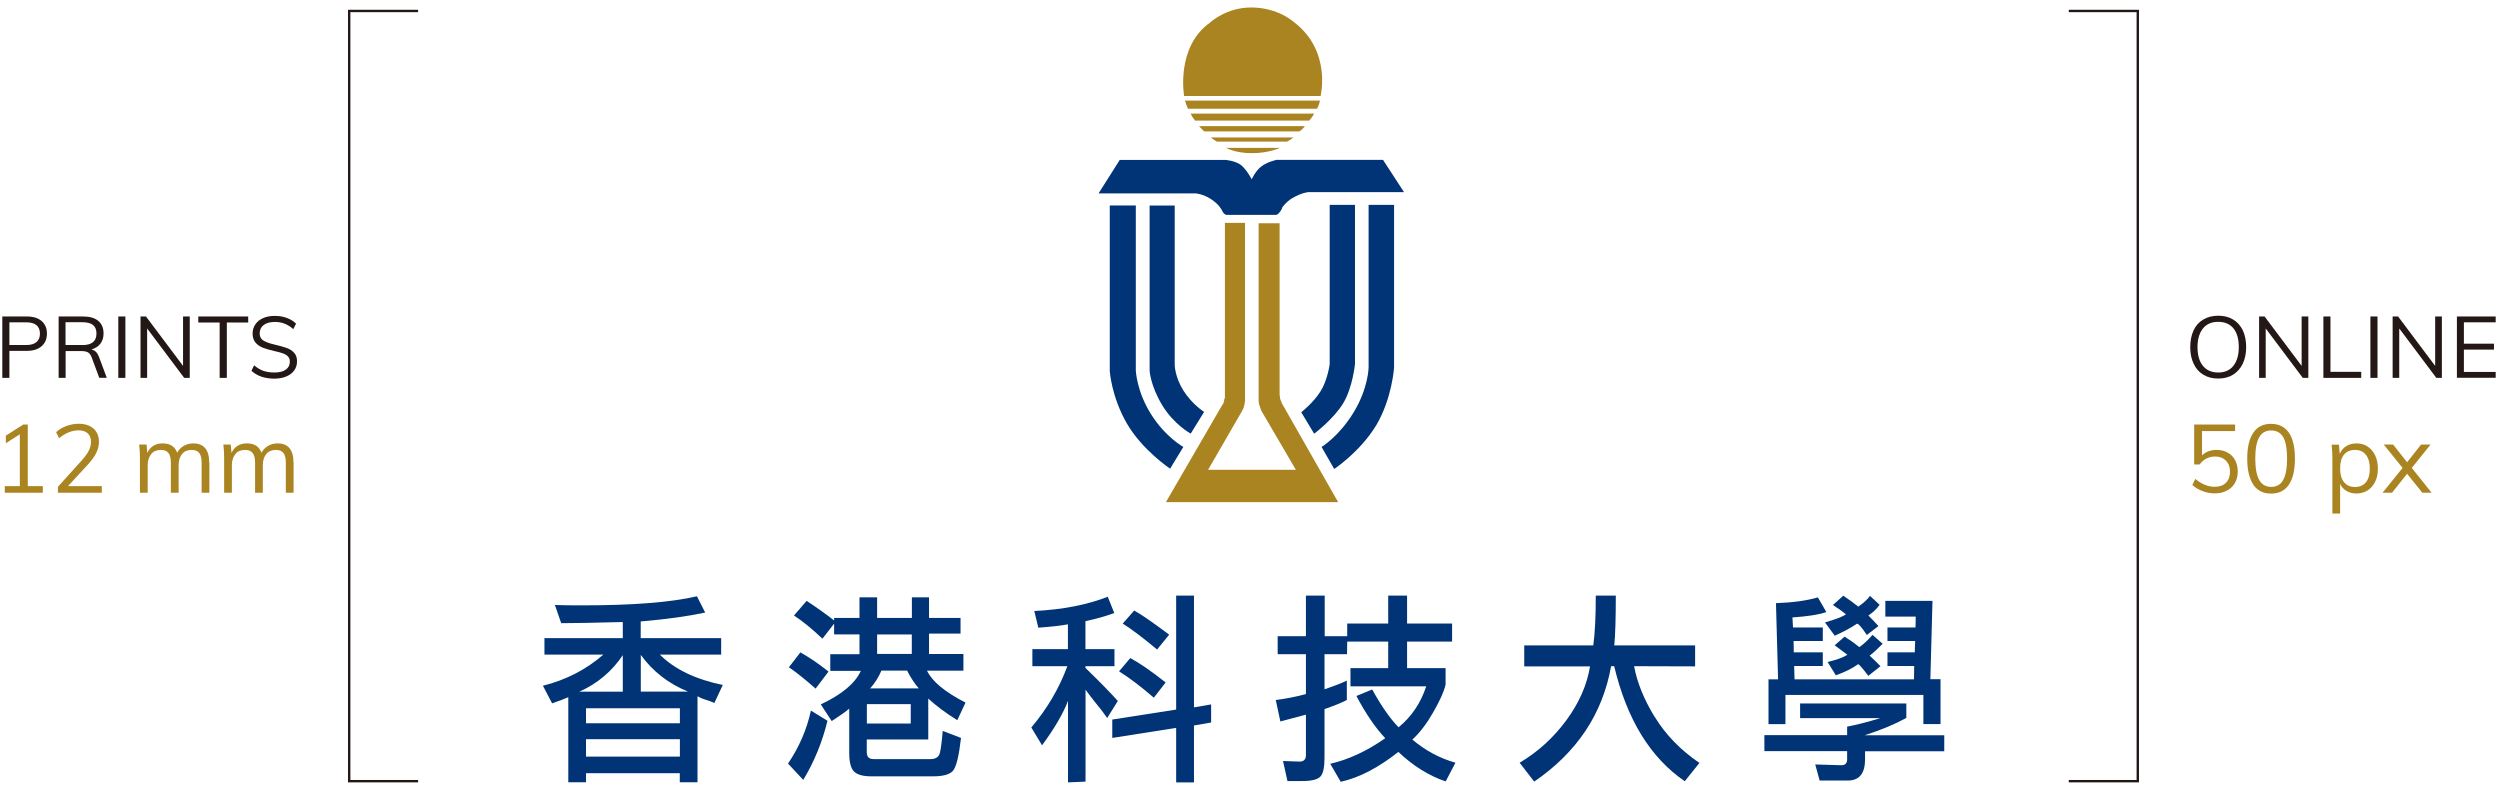 <svg width="261" height="82" viewBox="0 0 261 82" fill="none" xmlns="http://www.w3.org/2000/svg">
<path d="M137.481 11.35C137.711 11.05 137.801 10.5 137.801 10.5H123.711C123.711 10.5 123.891 11.1 124.031 11.35H137.491H137.481Z" fill="#AA8420"/>
<path d="M136.671 12.59C136.931 12.35 137.201 11.86 137.201 11.86H124.301C124.301 11.86 124.451 12.22 124.771 12.59H136.681H136.671Z" fill="#AA8420"/>
<path d="M135.649 13.72C135.969 13.54 136.229 13.17 136.229 13.17H125.189C125.189 13.17 125.449 13.47 125.719 13.72H135.649V13.72Z" fill="#AA8420"/>
<path d="M134.36 14.78C134.68 14.65 135.03 14.35 135.03 14.35H126.43C126.43 14.35 126.43 14.42 127.04 14.78H134.36Z" fill="#AA8420"/>
<path d="M128.02 15.44C128.02 15.44 128.93 15.99 130.7 15.99C132.47 15.99 133.62 15.44 133.62 15.44H128.02Z" fill="#AA8420"/>
<path d="M127.879 16.69C127.879 16.69 128.959 16.75 129.599 17.26C130.219 17.81 130.679 18.72 130.679 18.72C130.679 18.72 131.059 17.85 131.669 17.39C132.279 16.9 133.269 16.69 133.269 16.69H144.389L146.579 20.06H136.599C136.599 20.06 135.899 20.09 134.849 20.73C134.289 21.06 133.879 21.64 133.879 21.64C133.879 21.64 133.799 21.91 133.669 22.06C133.559 22.21 133.469 22.34 133.319 22.4C133.169 22.47 133.199 22.43 133.199 22.43H127.999C127.999 22.43 127.789 22.35 127.679 22.16C127.559 21.98 127.649 22.04 127.529 21.89C127.439 21.74 127.239 21.34 126.449 20.8C125.629 20.25 124.839 20.19 124.839 20.19H114.689L116.899 16.7H127.849L127.879 16.69Z" fill="#003477"/>
<path d="M120.02 21.45V38.68C120.02 38.68 120.08 40.2 121.31 42.26C122.54 44.32 124.31 45.27 124.31 45.27L125.71 43C125.71 43 124.48 42.24 123.55 40.78C122.64 39.33 122.64 38.08 122.64 38.08V21.46H120.01L120.02 21.45Z" fill="#003477"/>
<path d="M138.82 21.39V38.01C138.82 38.01 138.61 39.68 137.86 40.86C137.1 42.07 135.85 43.04 135.85 43.04L137.2 45.28C137.2 45.28 139.24 43.74 140.23 42.1C141.22 40.46 141.46 38.01 141.46 38.01V21.39H138.83H138.82Z" fill="#003477"/>
<path d="M115.859 21.45V38.74C115.859 38.74 116.029 41.41 117.639 44.2C119.249 46.99 122.159 48.93 122.159 48.93L123.539 46.66C123.539 46.66 121.669 45.63 120.179 43.26C118.659 40.86 118.579 38.68 118.579 38.68V21.45H115.869H115.859Z" fill="#003477"/>
<path d="M127.881 23.27V41.53C127.881 41.53 127.821 41.59 127.791 41.86C127.761 42.13 127.581 42.32 127.581 42.32L121.721 52.42H139.701L133.831 42.11L133.651 41.65L133.591 41.17V23.31H131.401V41.84C131.401 41.84 131.401 42.11 131.491 42.32C131.551 42.53 131.671 42.86 131.671 42.86L135.291 49.05H126.121L129.681 42.89C129.681 42.89 129.801 42.68 129.891 42.38C129.951 42.11 129.981 41.84 129.981 41.84V23.27H127.881V23.27Z" fill="#AA8420"/>
<path d="M142.881 21.39V38.38C142.881 38.38 142.851 40.56 141.301 43.08C139.761 45.6 137.971 46.66 137.971 46.66L139.291 48.96C139.291 48.96 141.971 47.2 143.671 44.41C145.331 41.62 145.541 38.38 145.541 38.38V21.39H142.881V21.39Z" fill="#003477"/>
<path d="M123.621 10.02C123.621 10.02 122.721 4.9 126.341 2.35C126.341 2.35 127.981 0.78 130.631 0.78C133.461 0.78 135.101 2.32 135.101 2.32C139.041 5.32 137.871 10.02 137.871 10.02H123.631H123.621Z" fill="#AA8420"/>
<path d="M75.29 68.34V66.62H66.89V64.88C69.57 64.65 71.81 64.34 73.62 63.95L72.76 62.25C70.04 62.89 66.03 63.2 60.74 63.2C59.63 63.2 58.69 63.19 57.93 63.16L58.59 65.06C59.89 65.06 62.03 65.02 65.02 64.94V66.62H56.84V68.34H62.99C61.2 69.9 59.09 70.99 56.68 71.59L57.64 73.43C58.44 73.15 59 72.94 59.33 72.79V81.67H61.18V80.72H70.97V81.67H72.82V72.69C73.08 72.84 73.38 72.97 73.7 73.06C74.02 73.16 74.31 73.27 74.58 73.39L75.46 71.51C72.59 70.92 70.4 69.86 68.89 68.34H75.3H75.29ZM65.02 68.4V72.21H60.48C62.35 71.38 63.87 70.11 65.02 68.4ZM70.98 78.99H61.18V77.17H70.98V78.99ZM70.98 75.51H61.18V73.94H70.98V75.51ZM71.82 72.2H66.9V68.37C68.15 70.1 69.79 71.37 71.82 72.2Z" fill="#003477"/>
<path d="M82.269 79.72L83.859 81.42C84.999 79.54 85.84 77.49 86.389 75.25L84.659 74.19C84.23 76.15 83.439 77.99 82.269 79.72Z" fill="#003477"/>
<path d="M96.911 77.17V72.93C97.711 73.67 98.721 74.43 99.941 75.19L100.801 73.35C98.651 72.25 97.311 71.14 96.781 70.02H100.581V68.28H96.991V66.15H100.281V64.51H96.991V62.36H95.201V64.51H91.571V62.36H89.731V64.51H87.081V64.78C86.301 64.16 85.341 63.48 84.211 62.73L82.891 64.26C83.781 64.84 84.771 65.64 85.861 66.68L87.081 65.11V66.23H89.731V68.3H86.681V70.04H89.871C89.281 71.34 87.891 72.5 85.691 73.54L86.831 75.28C87.721 74.7 88.331 74.27 88.661 73.98V78.62C88.661 79.56 88.821 80.2 89.161 80.55C89.501 80.88 90.101 81.05 90.951 81.05H97.421C98.441 81.05 99.131 80.86 99.471 80.49C99.831 80.1 100.111 78.95 100.331 77.04L98.421 76.31C98.331 77.4 98.231 78.17 98.121 78.61C98.011 79.04 97.681 79.25 97.121 79.25H91.191C90.721 79.25 90.491 79.01 90.491 78.53V77.2H96.921L96.911 77.17ZM91.571 66.24H95.191V68.27H91.571V66.24ZM92.011 70.01H94.701C95.071 70.74 95.481 71.36 95.921 71.87H90.841C91.331 71.33 91.721 70.71 92.021 70.01H92.011ZM90.501 73.51H95.081V75.54H90.501V73.51Z" fill="#003477"/>
<path d="M86.509 70.12C85.489 69.31 84.509 68.64 83.559 68.11L82.359 69.66C83.139 70.2 84.069 70.94 85.149 71.89L86.499 70.11L86.509 70.12Z" fill="#003477"/>
<path d="M122.061 66.26C120.491 65.08 119.281 64.23 118.411 63.74L117.211 65.1C118.131 65.68 119.321 66.58 120.801 67.81L122.061 66.26Z" fill="#003477"/>
<path d="M124.651 62.18H122.791V74.08L116.121 75.12V77.04L122.791 75.99V81.68H124.651V75.74L126.441 75.43V73.54L124.651 73.85V62.18Z" fill="#003477"/>
<path d="M113.32 69.74V69.55H116.35V67.77H113.32V64.85C114.37 64.63 115.37 64.35 116.33 64L115.65 62.3C113.51 63.14 110.96 63.64 107.98 63.79L108.4 65.53C109.75 65.43 110.78 65.32 111.49 65.18V67.77H107.78V69.55H111.43C110.59 71.84 109.34 73.97 107.67 75.95L108.79 77.81C110.09 76.05 110.99 74.5 111.5 73.17V81.68L113.33 81.6V72C113.69 72.5 114.04 72.96 114.39 73.39C114.79 73.86 115.19 74.38 115.59 74.96L116.7 73.18C115.94 72.33 114.82 71.18 113.33 69.74H113.32Z" fill="#003477"/>
<path d="M121.69 71.25C120.23 70.09 119 69.24 118 68.7L116.83 70.09C117.88 70.74 119.09 71.66 120.46 72.84L121.69 71.25V71.25Z" fill="#003477"/>
<path d="M149.609 74.39C150.309 73.19 150.749 72.22 150.919 71.47V69.75H146.899V66.98H151.599V65.1H146.899V62.18H144.929V65.1H140.649V66.42H138.299V62.18H136.339V66.42H133.389V68.3H136.339V72.46C135.399 72.72 134.349 72.93 133.189 73.08L133.669 75.32C134.319 75.15 135.209 74.92 136.339 74.61V78.83C136.339 79.28 136.119 79.51 135.679 79.51L133.949 79.45L134.409 81.54H135.979C136.969 81.54 137.599 81.37 137.879 81.04C138.149 80.72 138.279 80.07 138.279 79.1V74.03C139.419 73.63 140.199 73.31 140.609 73.08V71.05C140.119 71.3 139.339 71.6 138.279 71.96V68.3H140.629L140.649 66.98H144.929V69.75H140.989V71.65H148.899C148.329 73.39 147.369 74.82 146.009 75.93C145.089 74.98 144.179 73.66 143.259 71.98L141.609 72.66C142.589 74.52 143.599 75.99 144.619 77.07C142.709 78.41 140.789 79.3 138.879 79.74L139.969 81.62C141.879 81.2 143.889 80.16 145.989 78.5C147.529 79.96 149.179 80.99 150.929 81.58L151.949 79.63C150.279 79.15 148.779 78.34 147.449 77.21C148.209 76.52 148.929 75.58 149.619 74.38L149.609 74.39Z" fill="#003477"/>
<path d="M172.75 74.85C171.62 73 170.91 71.24 170.6 69.55L176.97 69.57V67.38H168.53C168.64 66.29 168.69 64.56 168.69 62.18H166.6C166.6 64.39 166.51 66.12 166.34 67.38H159.13V69.57H166C165.68 71.52 164.85 73.4 163.51 75.22C162.16 77.04 160.54 78.51 158.65 79.63L160.17 81.6C164.63 78.55 167.31 74.54 168.2 69.55H168.52C169.85 75.11 172.3 79.11 175.89 81.56L177.42 79.65C175.44 78.3 173.89 76.7 172.76 74.85H172.75Z" fill="#003477"/>
<path d="M195.491 66.28C194.971 66.87 194.511 67.3 194.111 67.56C193.801 67.31 193.531 67.1 193.271 66.92C193.061 66.8 192.831 66.64 192.581 66.46L191.541 67.37C192.161 67.83 192.611 68.16 192.871 68.36C192.411 68.65 191.711 68.9 190.801 69.11L191.661 70.5C192.601 70.17 193.381 69.78 193.991 69.34C194.081 69.34 194.441 69.75 195.051 70.56L196.321 69.55C195.951 69.16 195.571 68.8 195.191 68.45C195.601 68.13 196.051 67.72 196.551 67.21L195.491 66.28V66.28Z" fill="#003477"/>
<path d="M190.529 64.98L191.549 66.37C192.439 65.97 193.219 65.55 193.879 65.11C194.029 65.11 194.369 65.5 194.899 66.29L196.109 65.36C195.669 64.88 195.319 64.51 195.059 64.26C195.549 63.93 195.939 63.56 196.229 63.14L195.229 62.21C194.989 62.55 194.589 62.93 194.009 63.33C193.479 62.92 192.959 62.54 192.439 62.19L191.359 63.16C191.929 63.53 192.379 63.86 192.719 64.13C192.379 64.38 191.649 64.66 190.529 64.98V64.98Z" fill="#003477"/>
<path d="M186.421 72.55H200.801V75.59H202.591V70.91H201.531L201.751 62.73H196.831V64.37H200.001L199.981 65.51H197.051V66.92H199.941L199.901 68.1H197.051V69.53H199.841L199.821 70.92H187.351L187.311 69.53H190.301V68.1H187.271L187.251 66.92H190.301V65.51H187.191L187.131 64.46C188.751 64.35 189.931 64.16 190.671 63.9L189.791 62.37C188.591 62.71 187.131 62.91 185.411 62.97L185.631 70.92H184.631V75.6H186.401V72.56L186.421 72.55Z" fill="#003477"/>
<path d="M194.701 76.75C196.411 76.2 197.851 75.6 199.021 74.95V73.44H187.931V74.97H196.321C194.911 75.4 193.751 75.69 192.841 75.86V76.75H184.201V78.42H192.841V79.27C192.841 79.68 192.641 79.89 192.241 79.89L189.511 79.81L189.971 81.49H192.901C194.111 81.49 194.711 80.75 194.711 79.28V78.43H202.981V76.76H194.711L194.701 76.75Z" fill="#003477"/>
<path d="M43.65 81.68H36.33V1.02H43.65V1.27H36.58V81.43H43.65V81.68Z" fill="#231815"/>
<path d="M223.31 81.68H215.98V81.43H223.06V1.27H215.98V1.02H223.31V81.68Z" fill="#231815"/>
<path d="M0.25 33.04H2.81C3.47 33.04 3.98 33.2 4.35 33.52C4.72 33.84 4.9 34.28 4.9 34.83C4.9 35.38 4.71 35.83 4.34 36.15C3.97 36.47 3.46 36.63 2.8 36.63H0.98V39.45H0.24V33.04H0.25ZM2.74 36.02C3.21 36.02 3.57 35.92 3.81 35.71C4.05 35.51 4.17 35.21 4.17 34.83C4.17 34.45 4.05 34.15 3.81 33.95C3.57 33.75 3.21 33.65 2.74 33.65H0.98V36.02H2.74Z" fill="#231815"/>
<path d="M11.141 39.44H10.361L9.571 37.31C9.471 37.05 9.341 36.87 9.171 36.78C9.001 36.69 8.761 36.65 8.451 36.65H6.851V39.45H6.121V33.04H8.671C9.361 33.04 9.891 33.19 10.261 33.5C10.631 33.81 10.811 34.25 10.811 34.82C10.811 35.24 10.701 35.59 10.481 35.88C10.261 36.17 9.941 36.37 9.531 36.49C9.721 36.52 9.871 36.6 10.011 36.73C10.141 36.86 10.251 37.04 10.341 37.28L11.151 39.45L11.141 39.44ZM8.591 36.03C9.571 36.03 10.071 35.63 10.071 34.82C10.071 34.42 9.951 34.13 9.711 33.93C9.471 33.74 9.101 33.64 8.591 33.64H6.841V36.02H8.591V36.03Z" fill="#231815"/>
<path d="M12.35 33.04H13.09V39.45H12.35V33.04Z" fill="#231815"/>
<path d="M19.81 33.04V39.45H19.23L15.36 34.29V39.45H14.67V33.04H15.24L19.11 38.2V33.04H19.81Z" fill="#231815"/>
<path d="M22.931 33.67H20.701V33.04H25.911V33.67H23.681V39.45H22.931V33.67Z" fill="#231815"/>
<path d="M26.25 38.71L26.53 38.14C26.85 38.41 27.17 38.6 27.5 38.72C27.83 38.83 28.21 38.89 28.65 38.89C29.17 38.89 29.56 38.79 29.84 38.59C30.12 38.39 30.26 38.11 30.26 37.74C30.26 37.52 30.19 37.35 30.06 37.21C29.93 37.07 29.75 36.97 29.53 36.89C29.31 36.81 29.02 36.73 28.65 36.65C28.16 36.54 27.75 36.42 27.44 36.3C27.12 36.17 26.86 35.99 26.67 35.76C26.48 35.53 26.37 35.21 26.37 34.83C26.37 34.45 26.47 34.14 26.66 33.86C26.85 33.58 27.12 33.36 27.47 33.21C27.82 33.05 28.23 32.98 28.7 32.98C29.14 32.98 29.56 33.05 29.94 33.19C30.32 33.33 30.65 33.53 30.91 33.79L30.62 34.36C30.32 34.1 30.02 33.91 29.71 33.79C29.4 33.67 29.06 33.61 28.7 33.61C28.2 33.61 27.81 33.72 27.53 33.93C27.25 34.14 27.11 34.43 27.11 34.81C27.11 35.13 27.23 35.38 27.48 35.54C27.73 35.7 28.1 35.84 28.61 35.96C29.16 36.09 29.6 36.21 29.91 36.32C30.23 36.43 30.49 36.6 30.7 36.82C30.91 37.05 31.01 37.34 31.01 37.72C31.01 38.1 30.91 38.4 30.72 38.67C30.53 38.94 30.25 39.15 29.9 39.3C29.54 39.45 29.12 39.53 28.65 39.53C27.65 39.53 26.85 39.26 26.26 38.72L26.25 38.71Z" fill="#231815"/>
<path d="M4.47 50.75V51.44H0.5V50.75H2.07V45.34L0.61 46.27V45.48L2.43 44.32H2.9V50.75H4.47V50.75Z" fill="#AA8420"/>
<path d="M10.629 50.75V51.44H6.049V50.82L8.539 48.06C8.869 47.69 9.119 47.35 9.269 47.05C9.419 46.75 9.499 46.45 9.499 46.15C9.499 45.76 9.389 45.45 9.159 45.24C8.929 45.03 8.609 44.93 8.189 44.93C7.509 44.93 6.839 45.2 6.169 45.75L5.859 45.12C6.139 44.85 6.489 44.64 6.919 44.48C7.349 44.32 7.779 44.24 8.209 44.24C8.859 44.24 9.379 44.41 9.759 44.74C10.139 45.08 10.329 45.53 10.329 46.11C10.329 46.52 10.239 46.91 10.049 47.28C9.869 47.66 9.559 48.08 9.129 48.55L7.099 50.75H10.619H10.629Z" fill="#AA8420"/>
<path d="M21.859 48.28V51.44H21.049V48.32C21.049 47.85 20.969 47.5 20.799 47.29C20.639 47.08 20.369 46.97 20.009 46.97C19.579 46.97 19.249 47.11 19.009 47.4C18.769 47.69 18.649 48.08 18.649 48.57V51.44H17.839V48.32C17.839 47.85 17.759 47.51 17.589 47.3C17.419 47.08 17.159 46.97 16.789 46.97C16.359 46.97 16.029 47.11 15.789 47.4C15.549 47.69 15.419 48.08 15.419 48.57V51.44H14.609V47.82C14.609 47.3 14.579 46.83 14.529 46.41H15.299L15.379 47.29C15.519 46.97 15.729 46.72 15.999 46.55C16.279 46.38 16.599 46.29 16.959 46.29C17.359 46.29 17.689 46.37 17.939 46.53C18.189 46.69 18.379 46.94 18.499 47.27C18.649 46.97 18.879 46.73 19.169 46.56C19.459 46.39 19.799 46.29 20.169 46.29C21.279 46.29 21.839 46.95 21.839 48.28H21.859Z" fill="#AA8420"/>
<path d="M30.65 48.28V51.44H29.84V48.32C29.84 47.85 29.76 47.5 29.59 47.29C29.43 47.08 29.16 46.97 28.8 46.97C28.37 46.97 28.04 47.11 27.8 47.4C27.56 47.69 27.44 48.08 27.44 48.57V51.44H26.63V48.32C26.63 47.85 26.55 47.51 26.38 47.3C26.21 47.08 25.95 46.97 25.58 46.97C25.15 46.97 24.82 47.11 24.58 47.4C24.34 47.69 24.21 48.08 24.21 48.57V51.44H23.4V47.82C23.4 47.3 23.37 46.83 23.32 46.41H24.09L24.17 47.29C24.31 46.97 24.52 46.72 24.79 46.55C25.07 46.38 25.39 46.29 25.76 46.29C26.16 46.29 26.49 46.37 26.74 46.53C26.99 46.69 27.18 46.94 27.3 47.27C27.45 46.97 27.68 46.73 27.97 46.56C28.27 46.38 28.6 46.29 28.97 46.29C30.08 46.29 30.64 46.95 30.64 48.28H30.65Z" fill="#AA8420"/>
<path d="M230.03 39.12C229.59 38.86 229.25 38.48 229.02 37.98C228.78 37.49 228.66 36.9 228.66 36.24C228.66 35.58 228.78 34.99 229.01 34.49C229.24 33.99 229.58 33.62 230.02 33.36C230.46 33.1 230.98 32.96 231.58 32.96C232.18 32.96 232.7 33.09 233.14 33.36C233.58 33.62 233.91 34 234.15 34.49C234.38 34.98 234.5 35.56 234.5 36.23C234.5 36.9 234.38 37.48 234.14 37.98C233.9 38.47 233.56 38.85 233.13 39.12C232.69 39.39 232.18 39.52 231.58 39.52C230.98 39.52 230.47 39.39 230.03 39.12V39.12ZM233.16 38.19C233.54 37.73 233.73 37.07 233.73 36.23C233.73 35.39 233.54 34.73 233.17 34.28C232.8 33.83 232.27 33.6 231.58 33.6C230.89 33.6 230.36 33.83 229.99 34.29C229.62 34.75 229.42 35.4 229.42 36.24C229.42 37.08 229.61 37.74 229.99 38.2C230.37 38.66 230.9 38.89 231.58 38.89C232.26 38.89 232.79 38.66 233.16 38.2V38.19Z" fill="#231815"/>
<path d="M240.99 33.04V39.45H240.41L236.54 34.29V39.45H235.85V33.04H236.42L240.29 38.2V33.04H240.99V33.04Z" fill="#231815"/>
<path d="M242.561 33.04H243.301V38.82H246.511V39.45H242.561V33.04V33.04Z" fill="#231815"/>
<path d="M247.471 33.04H248.211V39.45H247.471V33.04Z" fill="#231815"/>
<path d="M254.931 33.04V39.45H254.351L250.481 34.29V39.45H249.791V33.04H250.361L254.231 38.2V33.04H254.931Z" fill="#231815"/>
<path d="M256.5 33.04H260.55V33.65H257.23V35.88H260.37V36.5H257.23V38.83H260.55V39.44H256.5V33.03V33.04Z" fill="#231815"/>
<path d="M232.581 47.26C232.921 47.45 233.171 47.71 233.351 48.05C233.531 48.39 233.621 48.78 233.621 49.23C233.621 49.68 233.521 50.07 233.331 50.42C233.131 50.77 232.851 51.03 232.491 51.22C232.131 51.41 231.701 51.51 231.221 51.51C230.791 51.51 230.361 51.43 229.941 51.27C229.521 51.11 229.171 50.9 228.881 50.63L229.191 50C229.851 50.55 230.531 50.82 231.221 50.82C231.721 50.82 232.111 50.68 232.391 50.4C232.671 50.12 232.811 49.73 232.811 49.24C232.811 48.75 232.671 48.39 232.391 48.1C232.111 47.81 231.741 47.66 231.271 47.66C230.591 47.66 230.051 47.94 229.641 48.49H229.071V44.32H233.341V45H229.891V47.54C230.281 47.16 230.791 46.97 231.401 46.97C231.851 46.97 232.241 47.06 232.581 47.26V47.26Z" fill="#AA8420"/>
<path d="M235.251 50.6C234.831 49.98 234.611 49.08 234.611 47.89C234.611 46.7 234.821 45.79 235.251 45.17C235.671 44.55 236.291 44.25 237.101 44.25C237.911 44.25 238.531 44.56 238.961 45.17C239.381 45.79 239.591 46.69 239.591 47.88C239.591 49.07 239.381 49.98 238.961 50.6C238.541 51.22 237.921 51.53 237.101 51.53C236.281 51.53 235.671 51.22 235.251 50.61V50.6ZM238.361 50.11C238.631 49.63 238.771 48.88 238.771 47.87C238.771 46.86 238.641 46.12 238.371 45.65C238.101 45.18 237.681 44.94 237.111 44.94C236.541 44.94 236.131 45.18 235.861 45.65C235.591 46.12 235.451 46.86 235.451 47.87C235.451 48.88 235.591 49.62 235.861 50.11C236.131 50.59 236.551 50.83 237.111 50.83C237.671 50.83 238.101 50.59 238.361 50.11Z" fill="#AA8420"/>
<path d="M247.18 46.62C247.52 46.84 247.78 47.15 247.97 47.55C248.16 47.95 248.25 48.4 248.25 48.93C248.25 49.46 248.16 49.9 247.97 50.29C247.78 50.68 247.52 50.98 247.18 51.2C246.84 51.41 246.45 51.52 246.01 51.52C245.62 51.52 245.27 51.43 244.98 51.26C244.69 51.09 244.46 50.84 244.31 50.52V53.61H243.5V47.83C243.5 47.31 243.47 46.84 243.42 46.42H244.19L244.27 47.39C244.41 47.04 244.63 46.77 244.94 46.58C245.24 46.39 245.6 46.29 246.02 46.29C246.46 46.29 246.85 46.4 247.19 46.62H247.18ZM247.01 50.34C247.28 50.01 247.41 49.53 247.41 48.92C247.41 48.31 247.27 47.83 247 47.48C246.73 47.14 246.35 46.97 245.86 46.97C245.37 46.97 244.98 47.14 244.71 47.47C244.44 47.8 244.31 48.28 244.31 48.9C244.31 49.52 244.44 50 244.71 50.33C244.98 50.67 245.36 50.84 245.86 50.84C246.36 50.84 246.74 50.67 247.01 50.34V50.34Z" fill="#AA8420"/>
<path d="M253.86 51.44H252.89L251.3 49.46L249.73 51.44H248.74L250.83 48.85L248.86 46.41H249.84L251.3 48.26L252.76 46.41H253.75L251.79 48.85L253.86 51.44Z" fill="#AA8420"/>
</svg>
